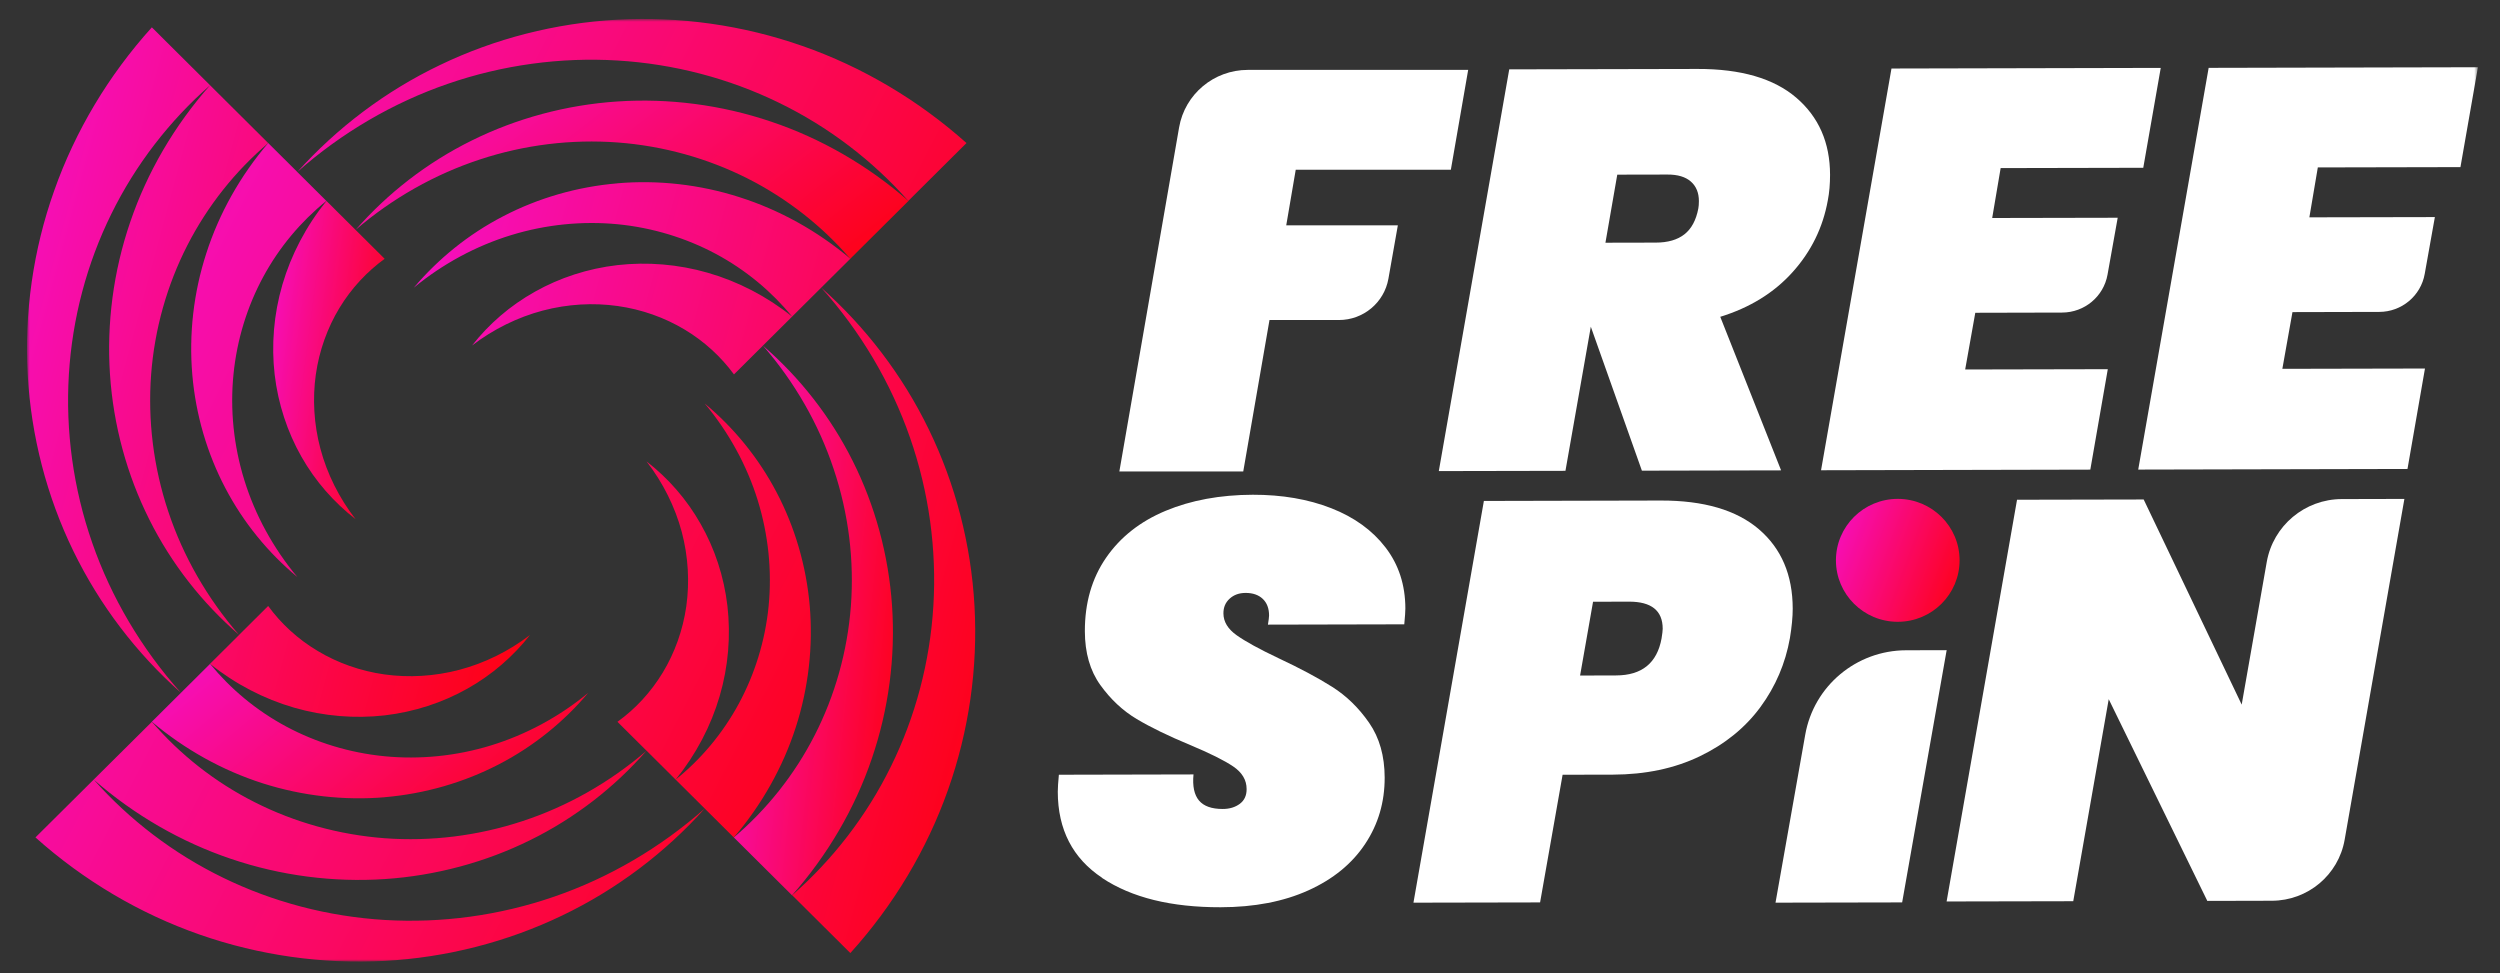 <?xml version="1.0" encoding="UTF-8"?> <svg xmlns="http://www.w3.org/2000/svg" width="632" height="246" viewBox="0 0 632 246" fill="none"><rect x="0" y="0" width="632" height="246" fill="#333333" stroke="none"/><g clip-path="url(#clip0_1357_12661)"><mask id="mask0_1357_12661" style="mask-type:luminance" maskUnits="userSpaceOnUse" x="6" y="4" width="621" height="240"><path d="M626.416 4.789H6.818V243.096H626.416V4.789Z" fill="white"></path></mask><g mask="url(#mask0_1357_12661)"><path d="M278.631 221.923C271.171 216.97 267.421 209.709 267.408 200.155C267.408 199.203 267.5 197.769 267.683 195.853L301.719 195.775C301.43 198.734 301.902 200.937 303.108 202.371C304.315 203.804 306.307 204.509 309.1 204.509C310.83 204.509 312.273 204.065 313.427 203.205C314.58 202.344 315.157 201.093 315.144 199.477C315.144 197.183 314.003 195.28 311.748 193.755C309.48 192.229 305.848 190.417 300.854 188.331C295.373 186.051 290.863 183.861 287.349 181.762C283.836 179.663 280.781 176.809 278.172 173.185C275.563 169.561 274.265 165.025 274.252 159.577C274.238 152.407 276.022 146.215 279.614 141.002C283.206 135.788 288.228 131.825 294.652 129.14C301.089 126.455 308.445 125.099 316.704 125.072C324.112 125.059 330.719 126.194 336.541 128.475C342.362 130.756 346.938 134.067 350.267 138.407C353.597 142.748 355.263 147.884 355.276 153.815C355.276 154.584 355.184 155.914 355 157.829L320.532 157.908C320.716 156.761 320.821 155.992 320.821 155.614C320.821 153.802 320.283 152.394 319.221 151.391C318.159 150.387 316.717 149.891 314.895 149.891C313.256 149.891 311.919 150.373 310.857 151.338C309.795 152.303 309.27 153.541 309.283 155.066C309.283 157.165 310.398 159.003 312.614 160.58C314.83 162.157 318.343 164.087 323.155 166.368C328.635 168.936 333.184 171.36 336.803 173.654C340.408 175.935 343.516 178.972 346.125 182.74C348.734 186.507 350.031 191.122 350.045 196.57C350.058 202.788 348.419 208.379 345.102 213.359C341.798 218.338 337.026 222.249 330.772 225.077C324.531 227.906 317.124 229.34 308.575 229.353C296.081 229.379 286.091 226.915 278.631 221.962V221.923Z" fill="white"></path><path d="M445.031 178.754C441.189 183.968 436.089 188.113 429.704 191.189C423.319 194.265 415.991 195.803 407.718 195.83L395.027 195.855L389.336 228.13L357.32 228.195L375.125 126.64L419.832 126.535C430.701 126.509 438.973 128.934 444.65 133.796C450.327 138.658 453.186 145.345 453.198 153.857C453.198 155.955 452.963 158.445 452.491 161.313C451.35 167.726 448.859 173.54 445.031 178.754ZM420.042 161.391C420.225 160.244 420.33 159.436 420.33 158.953C420.33 154.365 417.472 152.084 411.808 152.097L402.723 152.123L399.445 170.777L408.53 170.75C415.073 170.737 418.901 167.622 420.042 161.404V161.391Z" fill="white"></path><path d="M492.113 164.374L480.864 228.129L448.848 228.194L456.36 185.752C458.524 173.421 469.274 164.413 481.861 164.388L492.113 164.361V164.374Z" fill="white"></path><path d="M574.306 227.709L558.009 227.748L533.086 176.755L524.118 227.827L492.102 227.892L509.906 126.336L541.922 126.27L566.701 178.124L573.034 142.069C574.647 132.892 582.657 126.179 592.018 126.166L607.83 126.127L592.726 212.289C591.166 221.192 583.405 227.696 574.319 227.709H574.306Z" fill="white"></path><path d="M454.089 24.69C459.766 29.552 462.624 36.044 462.638 44.178C462.638 46.563 462.454 48.714 462.074 50.63C460.842 57.513 457.865 63.574 453.172 68.788C448.478 74.015 442.382 77.769 434.882 80.089L450.261 118.908L415.072 118.986L402.158 82.592L395.747 119.025L363.73 119.09L381.535 17.534L429.127 17.43C440.088 17.404 448.412 19.828 454.089 24.69ZM405.855 61.358L418.546 61.332C421.627 61.332 424.053 60.628 425.823 59.233C427.593 57.852 428.773 55.662 429.337 52.703C429.428 52.22 429.481 51.608 429.481 50.839C429.481 48.74 428.799 47.085 427.448 45.898C426.098 44.712 424.131 44.113 421.536 44.126L408.845 44.152L405.855 61.358Z" fill="white"></path><path d="M505.764 42.493L503.626 55.111L535.355 55.046L532.785 69.424C531.802 74.964 526.964 79.004 521.3 79.017L499.352 79.07L496.796 93.408L532.851 93.33L528.432 118.722L460.361 118.878L478.166 17.322L546.236 17.166L541.818 42.415L505.764 42.493Z" fill="white"></path><path d="M585.945 42.325L583.808 54.943L615.535 54.878L612.967 69.255C611.983 74.796 607.132 78.837 601.481 78.849L579.534 78.901L576.978 93.24L613.032 93.162L608.613 118.554L540.543 118.71L558.348 17.154L626.418 16.998L622.001 42.247L585.945 42.325Z" fill="white"></path><path d="M371.156 17.668L366.776 42.904H327.562L325.163 56.956H353.377L350.991 70.46C349.929 76.495 344.645 80.901 338.484 80.901H320.928L314.294 119.185H282.973L298.076 32.215C299.532 23.807 306.874 17.668 315.448 17.668H371.142H371.156Z" fill="white"></path><path d="M7 94.689C7.865 110.265 11.838 125.503 18.511 139.229C25.171 152.955 34.506 165.169 45.729 175.115C35.778 163.996 28.108 151.026 23.323 137.247C18.511 123.457 16.544 108.909 17.41 94.689C18.275 80.467 21.972 66.597 28.134 54.11C34.27 41.609 42.871 30.517 53.11 21.549C44.09 31.742 37.207 43.552 32.933 56.091C28.645 68.618 26.941 81.823 27.806 94.689C28.672 107.554 32.107 120.08 37.731 131.304C43.343 142.553 51.157 152.472 60.452 160.502L53.097 167.815C59.508 172.95 66.772 176.705 74.336 178.895C81.901 181.084 89.742 181.697 97.228 180.85C104.727 179.976 111.859 177.631 118.126 174.11C124.393 170.591 129.768 165.912 134.003 160.502C128.589 164.674 122.439 167.659 116.133 169.327C109.813 170.995 103.337 171.347 97.228 170.5C91.079 169.64 85.31 167.567 80.302 164.556C75.28 161.571 71.032 157.635 67.794 153.19L60.439 160.502C52.415 151.287 46.292 140.61 42.543 129.322C38.78 118.047 37.338 106.198 38.203 94.701C39.069 83.192 42.241 72.033 47.355 62.036C52.468 52.038 59.495 43.239 67.807 36.174L38.387 6.91C27.453 19.02 19.022 33.124 13.713 48.166C8.363 63.182 6.134 79.099 7 94.689Z" fill="url(#paint0_linear_1357_12661)"></path><path d="M79.842 94.675C80.708 88.587 82.793 82.839 85.808 77.86C88.836 72.867 92.783 68.657 97.24 65.424L89.885 58.111L82.53 50.799C77.377 57.16 73.602 64.408 71.399 71.929C69.196 79.45 68.58 87.231 69.433 94.688C70.311 102.144 72.671 109.235 76.198 115.453C79.737 121.696 84.457 127.041 89.885 131.238C85.703 125.867 82.688 119.741 81.009 113.471C79.331 107.189 78.99 100.762 79.842 94.662V94.675Z" fill="url(#paint1_linear_1357_12661)"></path><path d="M202.872 11.63C187.769 6.325 171.76 4.109 156.08 4.969C140.413 5.83 125.1 9.766 111.281 16.414C97.449 23.023 85.177 32.33 75.161 43.475L67.806 36.162C60.726 44.453 55.39 53.981 52.165 64.005C48.913 74.016 47.746 84.522 48.612 94.69C49.477 104.844 52.375 114.659 56.963 123.38C61.539 132.126 67.806 139.752 75.161 145.866C69.065 138.566 64.489 130.171 61.775 121.399C59.048 112.626 58.143 103.475 59.022 94.677C59.887 85.878 62.509 77.431 66.573 69.936C70.625 62.454 76.131 55.937 82.503 50.788L75.148 43.475C86.344 33.568 99.389 25.943 113.26 21.172C127.131 16.388 141.763 14.433 156.067 15.293C170.371 16.154 184.32 19.829 196.88 25.956C209.454 32.056 220.611 40.607 229.618 50.788L244.328 36.162C232.148 25.291 217.963 16.897 202.846 11.617L202.872 11.63Z" fill="url(#paint2_linear_1357_12661)"></path><path d="M156.093 25.651C143.153 26.511 130.554 29.926 119.266 35.518C107.964 41.097 98 48.853 89.924 58.082C99.193 50.118 109.931 44.056 121.271 40.328C132.612 36.574 144.53 35.153 156.093 36.014C167.67 36.874 178.893 40.028 188.949 45.099C199.005 50.183 207.854 57.17 214.947 65.421L229.657 50.795C219.405 41.827 207.527 34.984 194.927 30.747C182.328 26.485 169.047 24.791 156.107 25.651H156.093Z" fill="url(#paint3_linear_1357_12661)"></path><path d="M156.099 46.347C145.886 47.207 136.013 50.088 127.242 54.65C118.445 59.199 110.776 65.43 104.613 72.73C111.955 66.668 120.412 62.132 129.235 59.434C138.059 56.723 147.262 55.836 156.099 56.684C164.949 57.544 173.457 60.164 180.983 64.192C188.522 68.233 195.077 73.707 200.242 80.029C193.845 74.906 186.555 71.153 179.003 68.975C171.438 66.785 163.611 66.173 156.112 67.02C148.626 67.88 141.467 70.227 135.227 73.746C128.947 77.253 123.571 81.932 119.336 87.342C124.751 83.197 130.9 80.186 137.207 78.517C143.526 76.849 150.002 76.496 156.125 77.357C162.248 78.217 168.029 80.29 173.051 83.301C178.06 86.299 182.307 90.223 185.546 94.654L192.9 87.342L207.611 72.716C217.575 83.835 225.245 96.819 230.043 110.609C234.855 124.401 236.821 138.948 235.956 153.169C235.091 167.39 231.393 181.26 225.232 193.747C219.096 206.248 210.495 217.34 200.256 226.309L214.966 240.934C225.913 228.837 234.344 214.72 239.653 199.691C244.99 184.649 247.218 168.746 246.353 153.182C245.488 137.592 241.515 122.367 234.842 108.641C228.195 94.889 218.821 82.675 207.611 72.716L214.966 65.404C206.627 58.365 197.057 53.073 186.962 49.853C176.892 46.62 166.325 45.46 156.112 46.334L156.099 46.347Z" fill="url(#paint4_linear_1357_12661)"></path><path d="M225.515 153.191C224.649 140.326 221.214 127.799 215.59 116.576C209.978 105.34 202.177 95.42 192.882 87.391C200.905 96.607 207.016 107.295 210.752 118.571C214.541 129.846 215.97 141.708 215.105 153.205C214.226 164.702 211.066 175.873 205.953 185.858C200.853 195.868 193.813 204.654 185.514 211.706L200.224 226.331C209.244 216.138 216.127 204.328 220.388 191.801C224.675 179.275 226.38 166.07 225.515 153.205V153.191Z" fill="url(#paint5_linear_1357_12661)"></path><path d="M204.706 153.209C203.827 143.042 200.93 133.24 196.354 124.519C191.778 115.773 185.525 108.134 178.156 102.008C184.266 109.32 188.842 117.715 191.556 126.487C194.269 135.273 195.174 144.398 194.309 153.209C193.443 162.008 190.795 170.454 186.744 177.937C182.679 185.432 177.199 191.95 170.801 197.085C175.954 190.724 179.743 183.49 181.932 175.982C184.135 168.46 184.751 160.678 183.899 153.222C183.033 145.753 180.673 138.662 177.121 132.444C173.607 126.214 168.887 120.856 163.446 116.646C167.629 122.042 170.644 128.143 172.335 134.426C174 140.696 174.354 147.135 173.502 153.235C172.637 159.322 170.552 165.071 167.524 170.064C164.508 175.043 160.562 179.266 156.091 182.473L163.446 189.786C154.177 197.763 143.426 203.864 132.085 207.579C120.732 211.332 108.814 212.766 97.25 211.906C85.686 211.033 74.451 207.892 64.408 202.808C54.339 197.737 45.502 190.737 38.396 182.473L8.963 211.697C21.143 222.595 35.342 230.976 50.458 236.256C65.575 241.548 81.583 243.764 97.25 242.917C112.93 242.056 128.244 238.106 142.05 231.472C155.868 224.863 168.14 215.569 178.13 204.424C166.946 214.305 153.915 221.93 140.056 226.688C126.185 231.472 111.554 233.427 97.25 232.567C82.947 231.706 68.997 228.03 56.437 221.904C43.864 215.803 32.706 207.252 23.686 197.072C33.939 206.04 45.817 212.884 58.429 217.133C71.029 221.396 84.31 223.09 97.25 222.23C110.191 221.369 122.79 217.954 134.078 212.363C145.392 206.783 155.37 199.014 163.446 189.772L178.156 204.398L185.512 211.71C192.591 203.42 197.927 193.917 201.165 183.881C204.404 173.857 205.571 163.35 204.706 153.209Z" fill="url(#paint6_linear_1357_12661)"></path><path d="M97.244 201.533C107.471 200.66 117.33 197.779 126.101 193.23C134.898 188.68 142.568 182.45 148.73 175.124C141.401 181.198 132.945 185.734 124.109 188.446C115.285 191.157 106.094 192.043 97.244 191.183C88.395 190.323 79.886 187.703 72.347 183.662C64.822 179.634 58.279 174.159 53.101 167.824L45.746 175.137L38.391 182.45C46.729 189.489 56.313 194.794 66.382 198.013C76.464 201.233 87.031 202.393 97.244 201.546V201.533Z" fill="url(#paint7_linear_1357_12661)"></path><path d="M479.753 157.191C488.384 157.191 495.381 150.234 495.381 141.653C495.381 133.071 488.384 126.115 479.753 126.115C471.122 126.115 464.125 133.071 464.125 141.653C464.125 150.234 471.122 157.191 479.753 157.191Z" fill="url(#paint8_linear_1357_12661)"></path></g></g><defs><linearGradient id="paint0_linear_1357_12661" x1="3.872" y1="-4.747" x2="182.885" y2="43.562" gradientUnits="userSpaceOnUse"><stop stop-color="#F510CD"></stop><stop offset="1" stop-color="#FF0000"></stop></linearGradient><linearGradient id="paint1_linear_1357_12661" x1="68.412" y1="45.419" x2="110.255" y2="50.84" gradientUnits="userSpaceOnUse"><stop stop-color="#F510CD"></stop><stop offset="1" stop-color="#FF0000"></stop></linearGradient><linearGradient id="paint2_linear_1357_12661" x1="43.795" y1="-4.646" x2="277.932" y2="115.657" gradientUnits="userSpaceOnUse"><stop stop-color="#F510CD"></stop><stop offset="1" stop-color="#FF0000"></stop></linearGradient><linearGradient id="paint3_linear_1357_12661" x1="86.687" y1="22.759" x2="165.703" y2="124.881" gradientUnits="userSpaceOnUse"><stop stop-color="#F510CD"></stop><stop offset="1" stop-color="#FF0000"></stop></linearGradient><linearGradient id="paint4_linear_1357_12661" x1="101.325" y1="33.019" x2="301.133" y2="86.835" gradientUnits="userSpaceOnUse"><stop stop-color="#F510CD"></stop><stop offset="1" stop-color="#FF0000"></stop></linearGradient><linearGradient id="paint5_linear_1357_12661" x1="184.582" y1="78.099" x2="244.625" y2="84.527" gradientUnits="userSpaceOnUse"><stop stop-color="#F510CD"></stop><stop offset="1" stop-color="#FF0000"></stop></linearGradient><linearGradient id="paint6_linear_1357_12661" x1="4.422" y1="92.572" x2="238.583" y2="212.896" gradientUnits="userSpaceOnUse"><stop stop-color="#F510CD"></stop><stop offset="1" stop-color="#FF0000"></stop></linearGradient><linearGradient id="paint7_linear_1357_12661" x1="35.834" y1="165.551" x2="104.077" y2="247.485" gradientUnits="userSpaceOnUse"><stop stop-color="#F510CD"></stop><stop offset="1" stop-color="#FF0000"></stop></linearGradient><linearGradient id="paint8_linear_1357_12661" x1="463.401" y1="124.037" x2="504.861" y2="139.459" gradientUnits="userSpaceOnUse"><stop stop-color="#F510CD"></stop><stop offset="1" stop-color="#FF0000"></stop></linearGradient><clipPath id="clip0_1357_12661"><rect width="632" height="246" fill="white"></rect></clipPath></defs></svg> 